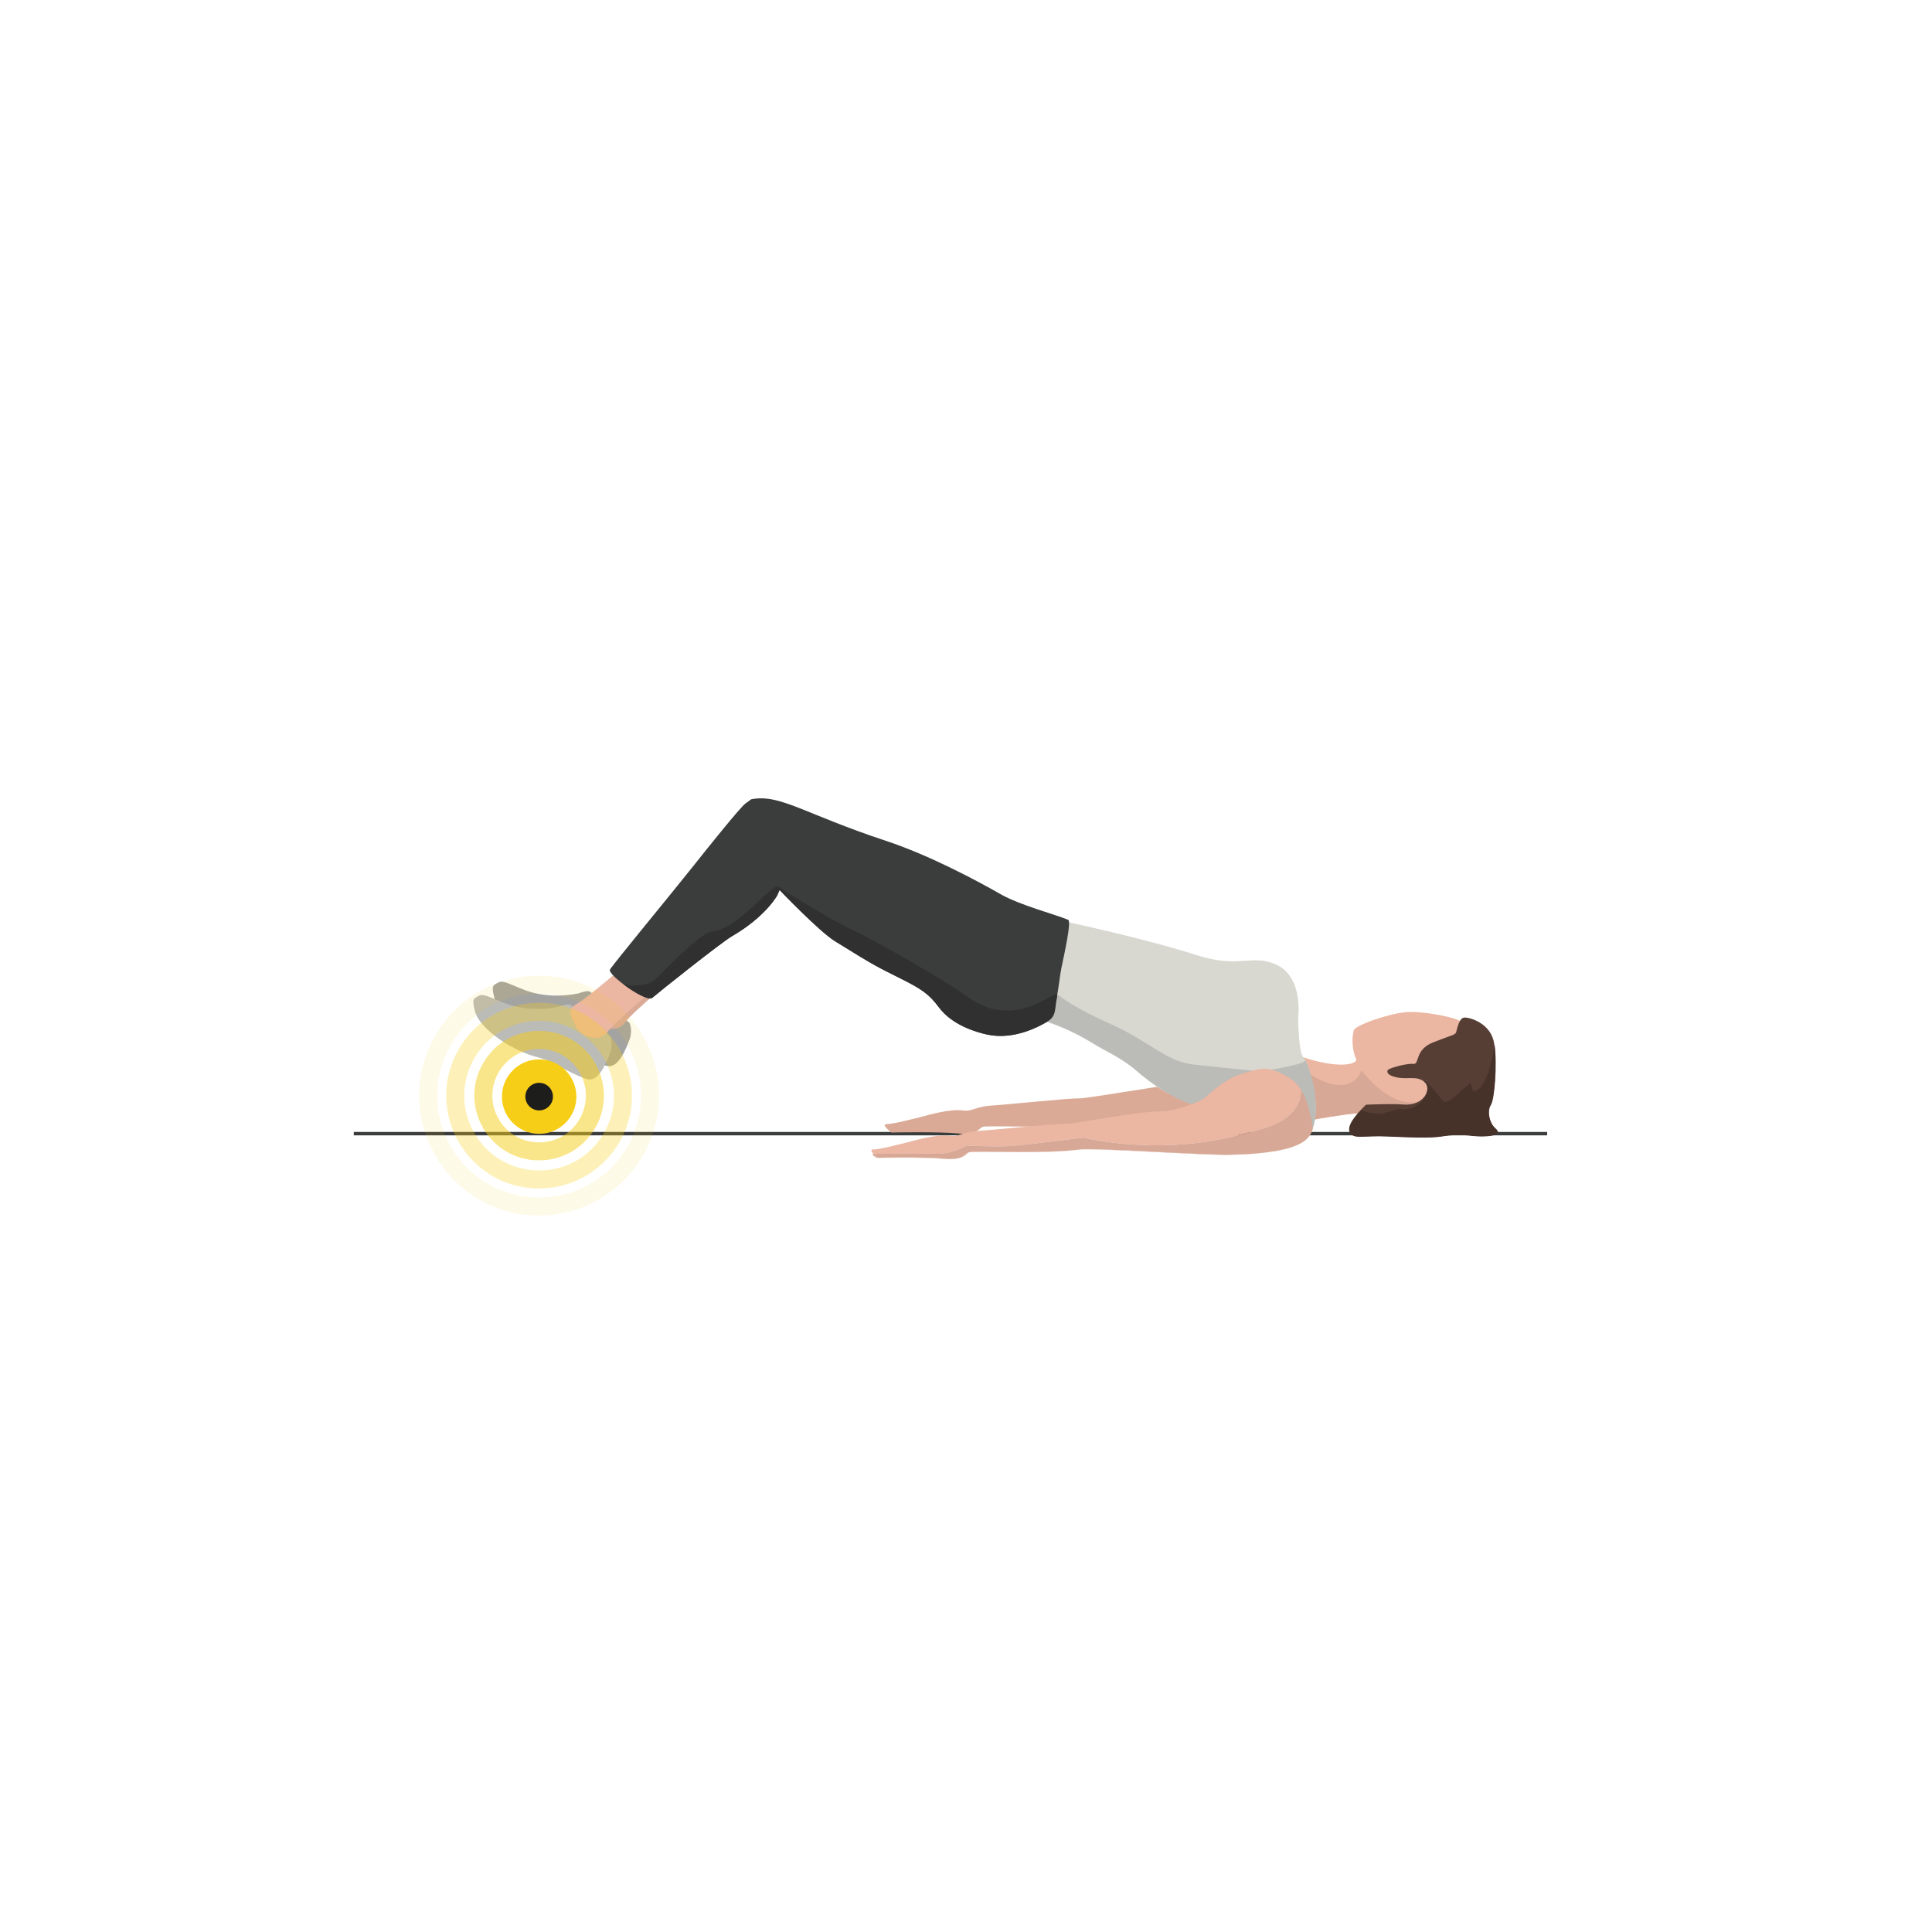 <?xml version="1.0" encoding="utf-8"?>
<svg id="Ebene_1" data-name="Ebene 1" viewBox="0 0 566.93 566.93" xmlns="http://www.w3.org/2000/svg">
  <defs>
    <style>.cls-1{fill:none;stroke:#3b3c3c;stroke-miterlimit:10;}.cls-2{fill:#ebb6a2;}.cls-3{fill:#daaa97;}.cls-4{fill:#d8a896;}.cls-5{fill:#563e35;}.cls-6{fill:#47322a;}.cls-7{fill:#d8d8d1;}.cls-8{fill:#bbbbb7;}.cls-9{fill:#d9d9d0;}.cls-10{fill:#a3a3a2;}.cls-11{fill:#3b3c3c;}.cls-12{fill:#303030;}.cls-13,.cls-14,.cls-15,.cls-16{fill:#f7ce17;}.cls-13{opacity:0.5;}.cls-14{opacity:0.3;}.cls-15{opacity:0.1;}.cls-17{fill:#1d1d1b;}</style>
  </defs>
  <title>vibration-faszienrolle-inoroll-uebung-•</title>
  <line class="cls-1" x1="453.999" y1="332.66" x2="103.819" y2="332.66"/>
  <path class="cls-2" d="M 379.839 309.32 C 392.589 314.21 399.039 312.23 397.839 310.58 C 396.84 307.979 396.621 305.143 397.209 302.42 C 397.669 300.76 407.929 297.31 412.839 296.99 C 417.749 296.67 427.839 298.58 428.919 299.99 C 429.999 301.4 436.559 306.15 434.649 316.24 C 433.109 324.38 430.289 328.62 422.649 329.71 C 415.009 330.8 410.649 326.16 398.379 326.71 C 394.829 326.87 385.589 328.53 385.589 328.53 C 385.589 328.53 379.839 313.8 379.839 309.32 Z"/>
  <path class="cls-3" d="M 357.089 330 C 345.089 329.42 323.499 329.48 320.739 329.86 C 310.919 331.23 289.379 330.14 288.289 330.68 C 287.199 331.22 286.649 333.14 280.929 332.59 C 275.209 332.04 261.569 332.32 261.569 332.32 C 261.569 332.32 258.299 329.86 260.199 329.86 C 262.099 329.86 268.379 328.23 270.569 327.68 C 272.759 327.13 278.569 325.31 282.839 325.87 C 285.309 326.19 286.379 324.68 291.019 324.41 C 295.659 324.14 313.439 322.23 316.719 322.31 C 319.089 322.31 341.539 318.48 349.399 317.42 C 352.359 317.06 363.849 330.37 357.089 330 Z"/>
  <path class="cls-4" d="M 381.839 313.4 C 393.039 322.03 398.639 317.62 399.479 314 C 399.479 314 408.479 326.71 418.159 322.77 C 422.719 320.9 436.659 306.11 434.759 316.2 C 433.219 324.34 430.389 328.58 422.759 329.67 C 415.129 330.76 410.759 326.12 398.489 326.67 C 394.939 326.83 385.689 328.49 385.689 328.49 C 385.689 328.49 381.839 317.87 381.839 313.4 Z"/>
  <path class="cls-5" d="M 407.159 314.19 C 406.839 313.58 412.839 311.95 414.739 312.19 C 416.639 312.43 415.019 308.08 420.469 305.91 C 425.919 303.74 427.019 303.73 427.289 302.91 C 427.559 302.09 428.109 298.64 429.739 298.59 C 431.369 298.54 437.649 300.29 438.469 306.37 C 439.289 312.45 438.469 322.56 437.379 324.19 C 436.289 325.82 436.849 329.42 438.799 331.12 C 441.309 333.3 435.739 333.63 432.199 333.27 C 429.136 332.843 426.026 332.891 422.979 333.41 C 419.109 333.99 413.189 333.65 407.149 333.41 C 401.109 333.17 398.289 333.85 397.019 333.17 C 393.199 331.17 400.839 324.17 400.839 324.17 C 400.839 324.17 408.489 323.8 411.749 324.11 C 417.809 324.67 420.469 319.41 417.809 317.34 C 415.589 315.62 413.109 316.85 409.809 316.14 C 406.509 315.43 407.159 314.19 407.159 314.19 Z"/>
  <path class="cls-6" d="M 423.329 323 C 424.719 324.8 429.449 319.1 431.329 317.94 C 432.059 317.48 431.619 320.88 433.089 320.14 C 437.189 318.07 438.569 306.46 438.569 306.46 C 439.389 312.54 438.569 322.65 437.479 324.28 C 436.389 325.91 436.949 329.51 438.909 331.21 C 441.419 333.39 435.849 333.72 432.299 333.36 C 429.236 332.934 426.127 332.981 423.079 333.5 C 419.209 334.08 413.299 333.74 407.259 333.5 C 401.219 333.26 398.399 333.94 397.129 333.26 C 393.309 331.26 399.529 325.69 399.529 325.69 C 399.209 325.58 400.799 326.69 405.059 326.85 C 406.059 326.85 410.059 325.3 410.939 325.45 C 416.939 326.45 420.889 319 417.939 317.45 C 417.889 317.4 418.149 316.22 423.329 323 Z"/>
  <path class="cls-7" d="M 310.679 270 C 310.679 270 335.309 275.18 351.069 280.26 C 363.439 284.26 367.179 279.97 374.159 282.89 C 382.609 286.44 380.939 298.56 380.939 298.56 C 380.939 298.56 380.939 308.8 382.569 310.44 C 384.199 312.08 386.399 321.81 386.119 325.9 C 385.839 329.99 385.119 331.38 385.119 331.38 C 384.921 328.079 384.143 324.84 382.819 321.81 C 378.699 313.41 367.619 314.45 363.519 315.42 C 358.879 316.51 353.359 318.05 352.129 320.79 C 349.669 326.25 339.519 319.53 333.459 314.24 C 329.069 310.4 324.459 308.58 320.629 306.16 C 315.077 302.738 309.048 300.16 302.739 298.51 Z"/>
  <path class="cls-8" d="M 363.689 320 C 361.359 322 356.169 321.3 355.519 322.75 C 353.059 328.21 339.519 319.46 333.519 314.17 C 329.129 310.33 324.519 308.51 320.689 306.09 C 315.137 302.668 309.108 300.09 302.799 298.44 L 305.799 287.02 C 306.469 287.02 306.389 291.81 325.289 300.2 C 337.159 305.47 341.509 310.88 348.959 312.2 C 350.959 312.55 365.879 314.01 369.859 314.42 Z"/>
  <path class="cls-9" d="M 385.199 331.16 L 385.139 331.32 L 385.139 331.32 C 385.163 331.268 385.183 331.215 385.199 331.16 Z"/>
  <path class="cls-2" d="M 385.239 331.05 C 385.244 331.086 385.244 331.124 385.239 331.16 C 385.244 331.124 385.244 331.086 385.239 331.05 Z"/>
  <path class="cls-8" d="M 383.459 329.35 C 383.459 330.29 382.519 334.17 385.239 331.05 C 385.825 329.261 386.132 327.392 386.149 325.51 C 386.147 320.584 385.126 315.712 383.149 311.2 C 382.339 312.4 372.989 313.9 372.999 313.9 C 377.909 316.6 383.209 321.88 383.459 329.35 Z"/>
  <path class="cls-2" d="M 374.229 337.77 C 379.229 336.87 383.739 335.06 385.139 331.32 C 385.139 331.32 385.139 331.02 385.069 330.56 C 384.069 334.77 379.409 336.78 374.229 337.77 Z"/>
  <path class="cls-2" d="M 274.459 338.59 C 277.675 338.658 280.844 337.812 283.599 336.15 C 283.599 336.15 291.879 336.58 296.509 336.31 C 301.139 336.04 321.299 333.31 318.059 333.83 C 317.769 333.83 340.329 339.44 364.059 332.94 C 370.639 331.14 381.059 329.67 381.909 320.02 C 380.886 318.214 379.361 316.744 377.519 315.79 C 372.099 312.79 370.089 313.33 364.519 315.04 C 358.949 316.75 354.629 321.28 353.269 322.37 C 353.269 322.37 346.269 326.14 340.269 326.14 C 332.909 326.14 316.069 329.82 312.799 329.75 C 309.529 329.68 291.739 331.58 287.099 331.85 C 282.459 332.12 281.399 333.63 278.919 333.31 C 274.669 332.75 268.829 334.58 266.649 335.12 C 264.469 335.66 258.199 337.3 256.289 337.3 C 255.289 337.3 255.709 337.98 256.339 338.62 C 256.468 338.607 256.599 338.607 256.729 338.62 Z"/>
  <path class="cls-2" d="M 280.799 340 C 283.109 339.61 283.619 338.53 284.399 338.14 L 284.479 338.14 C 284.342 338.147 284.207 338.174 284.079 338.22 C 283.339 338.55 282.839 339.55 280.799 340 Z"/>
  <path class="cls-4" d="M 277.039 340 C 271.309 339.46 257.679 339.73 257.679 339.73 C 257.219 339.378 256.781 338.997 256.369 338.59 C 255.279 338.76 257.369 339.79 257.369 339.79 C 257.369 339.79 270.999 339.51 276.729 340.06 C 278.086 340.225 279.461 340.188 280.809 339.95 C 279.56 340.136 278.292 340.152 277.039 340 Z"/>
  <path class="cls-4" d="M 316.849 337.3 C 307.179 338.65 286.119 337.61 284.479 338.1 C 287.639 337.75 307.279 338.65 316.529 337.36 C 320.849 336.76 353.889 339.14 360.979 338.87 C 365.417 338.836 369.846 338.468 374.229 337.77 C 369.948 338.413 365.627 338.747 361.299 338.77 C 354.209 339.08 321.169 336.7 316.849 337.3 Z"/>
  <path class="cls-4" d="M 381.909 320 C 381.029 329.65 370.639 331.12 364.059 332.92 C 340.329 339.42 317.769 333.85 318.059 333.81 C 321.299 333.33 301.149 336.01 296.509 336.29 C 291.869 336.57 283.599 336.13 283.599 336.13 C 280.844 337.792 277.675 338.638 274.459 338.57 L 256.759 338.57 C 256.629 338.557 256.498 338.557 256.369 338.57 C 256.781 338.977 257.219 339.358 257.679 339.71 C 257.679 339.71 271.309 339.44 277.039 339.98 C 278.286 340.148 279.551 340.148 280.799 339.98 C 282.799 339.55 283.339 338.55 284.079 338.18 C 284.207 338.134 284.342 338.107 284.479 338.1 C 286.119 337.61 307.179 338.65 316.849 337.3 C 321.169 336.7 354.209 339.08 361.299 338.81 C 365.627 338.787 369.948 338.453 374.229 337.81 C 379.409 336.81 384.229 335.42 385.229 331.2 C 384.877 327.973 384.083 324.81 382.869 321.8 C 382.586 321.181 382.266 320.58 381.909 320 Z"/>
  <path class="cls-10" d="M 174.919 292.76 C 173.069 291.02 173.529 290.16 169.709 291.51 C 165.806 292.31 161.786 292.351 157.869 291.63 C 152.269 290.54 148.119 287.3 146.389 288.23 C 144.659 289.16 144.079 289.06 145.099 292.91 C 146.119 296.76 151.609 300.91 155.209 302.91 C 161.909 306.57 163.129 305.91 166.909 307.5 C 168.909 308.37 174.559 311.84 178.089 312.77 C 181.619 313.7 183.879 307.19 184.789 304.92 C 185.317 303.401 185.317 301.749 184.789 300.23 L 181.009 297 Z"/>
  <path class="cls-8" d="M 169.209 296.67 C 167.359 294.93 167.819 294.07 163.999 295.41 C 160.098 296.222 156.076 296.266 152.159 295.54 C 146.559 294.45 142.409 291.21 140.679 292.13 C 138.949 293.05 138.369 292.96 139.389 296.81 C 140.409 300.66 145.899 304.81 149.499 306.81 C 156.199 310.46 157.419 309.81 161.199 311.4 C 163.199 312.27 168.849 315.73 172.379 316.67 C 175.909 317.61 178.169 311.09 179.079 308.82 C 179.607 307.301 179.607 305.649 179.079 304.13 L 175.299 300.9 Z"/>
  <path class="cls-3" d="M 198.989 286 C 198.989 286 185.719 296.82 183.299 300.16 C 180.879 303.5 175.249 301.55 173.959 298.53 C 173.079 296.48 170.959 293.69 174.029 292.07 C 177.099 290.45 188.619 280.44 188.619 280.44 Z"/>
  <path class="cls-2" d="M 193.979 288.65 C 193.979 288.65 180.709 299.47 178.289 302.81 C 175.869 306.15 170.289 304.2 168.949 301.18 C 168.069 299.12 165.949 296.33 169.019 294.71 C 172.089 293.09 183.619 283.07 183.619 283.07 Z"/>
  <path class="cls-11" d="M 228.079 262.73 C 228.079 262.73 224.719 268.98 214.779 274.73 C 211.509 276.64 193.159 291.27 191.409 292.8 C 189.659 294.33 178.209 285.98 178.979 284.54 C 179.749 283.1 196.899 262.39 203.509 254.05 C 208.079 248.29 217.089 237.05 218.719 235.8 L 220.449 234.54 C 228.909 232.9 235.959 238.81 259.949 246.73 C 272.899 251.01 286.949 258.58 293.619 262.39 C 299.339 265.66 309.899 268.39 313.449 269.91 C 314.449 270.35 312.309 280 311.449 284.09 C 310.589 288.18 310.179 298.27 306.629 300.18 C 305.119 301 297.709 305.28 289.769 303.6 C 286.769 302.97 279.399 300.92 275.459 295.54 C 272.569 291.61 270.099 290.09 264.679 287.35 C 257.329 283.63 257.479 283.94 244.949 276.15 C 240.319 273.27 228.739 261.15 228.739 261.15 Z"/>
  <path class="cls-12" d="M 228.079 262.73 C 228.079 262.73 224.719 268.98 214.779 274.73 C 211.509 276.64 193.159 291.27 191.409 292.8 C 190.409 293.68 186.229 291.32 182.989 288.87 C 182.989 288.87 184.409 289.52 188.079 289.03 C 190.879 288.66 191.659 288.15 193.519 286.21 C 198.599 280.89 206.589 273.45 208.669 273.38 C 216.239 273.13 226.789 258.71 228.499 260.29 C 228.499 260.29 242.399 269.29 250.009 272.8 C 256.619 275.86 277.379 287.7 284.009 292.55 C 298.769 303.34 311.009 288.45 310.179 292.55 C 309.349 296.65 310.179 298.28 306.669 300.19 C 305.159 301.01 297.749 305.29 289.809 303.61 C 286.809 302.98 279.439 300.93 275.499 295.55 C 272.609 291.62 270.139 290.1 264.719 287.36 C 257.369 283.64 257.519 283.95 244.989 276.16 C 240.359 273.28 228.779 261.16 228.779 261.16 Z"/>
  <path class="cls-13" d="M 158.209 340.5 C 143.582 340.5 134.441 324.667 141.754 312 C 149.067 299.333 167.35 299.333 174.663 312 C 176.331 314.888 177.209 318.165 177.209 321.5 C 177.209 331.993 168.702 340.5 158.209 340.5 M 158.209 307.8 C 147.655 307.8 141.058 319.225 146.335 328.365 C 151.612 337.505 164.805 337.505 170.082 328.365 C 171.285 326.281 171.919 323.917 171.919 321.51 C 171.913 313.94 165.778 307.806 158.209 307.8"/>
  <path class="cls-14" d="M 158.209 348.75 C 137.239 348.75 124.133 326.05 134.618 307.89 C 145.103 289.73 171.314 289.73 181.799 307.89 C 184.19 312.031 185.449 316.728 185.449 321.51 C 185.432 336.547 173.246 348.733 158.209 348.75 M 158.209 299.56 C 141.311 299.56 130.751 317.852 139.199 332.485 C 147.648 347.118 168.769 347.118 177.218 332.485 C 179.144 329.148 180.159 325.363 180.159 321.51 C 180.131 309.399 170.32 299.587 158.209 299.56"/>
  <path class="cls-15" d="M 158.209 356.69 C 131.127 356.69 114.201 327.373 127.742 303.92 C 141.283 280.467 175.135 280.467 188.675 303.92 C 191.763 309.268 193.389 315.335 193.389 321.51 C 193.366 340.93 177.629 356.668 158.209 356.69 M 158.209 291.62 C 135.199 291.62 120.818 316.528 132.323 336.455 C 143.828 356.382 172.589 356.382 184.094 336.455 C 186.717 331.911 188.099 326.757 188.099 321.51 C 188.076 305.011 174.707 291.642 158.209 291.62"/>
  <circle class="cls-16" cx="158.209" cy="321.79" r="10.92"/>
  <circle class="cls-17" cx="158.209" cy="321.79" r="4.05"/>
</svg>